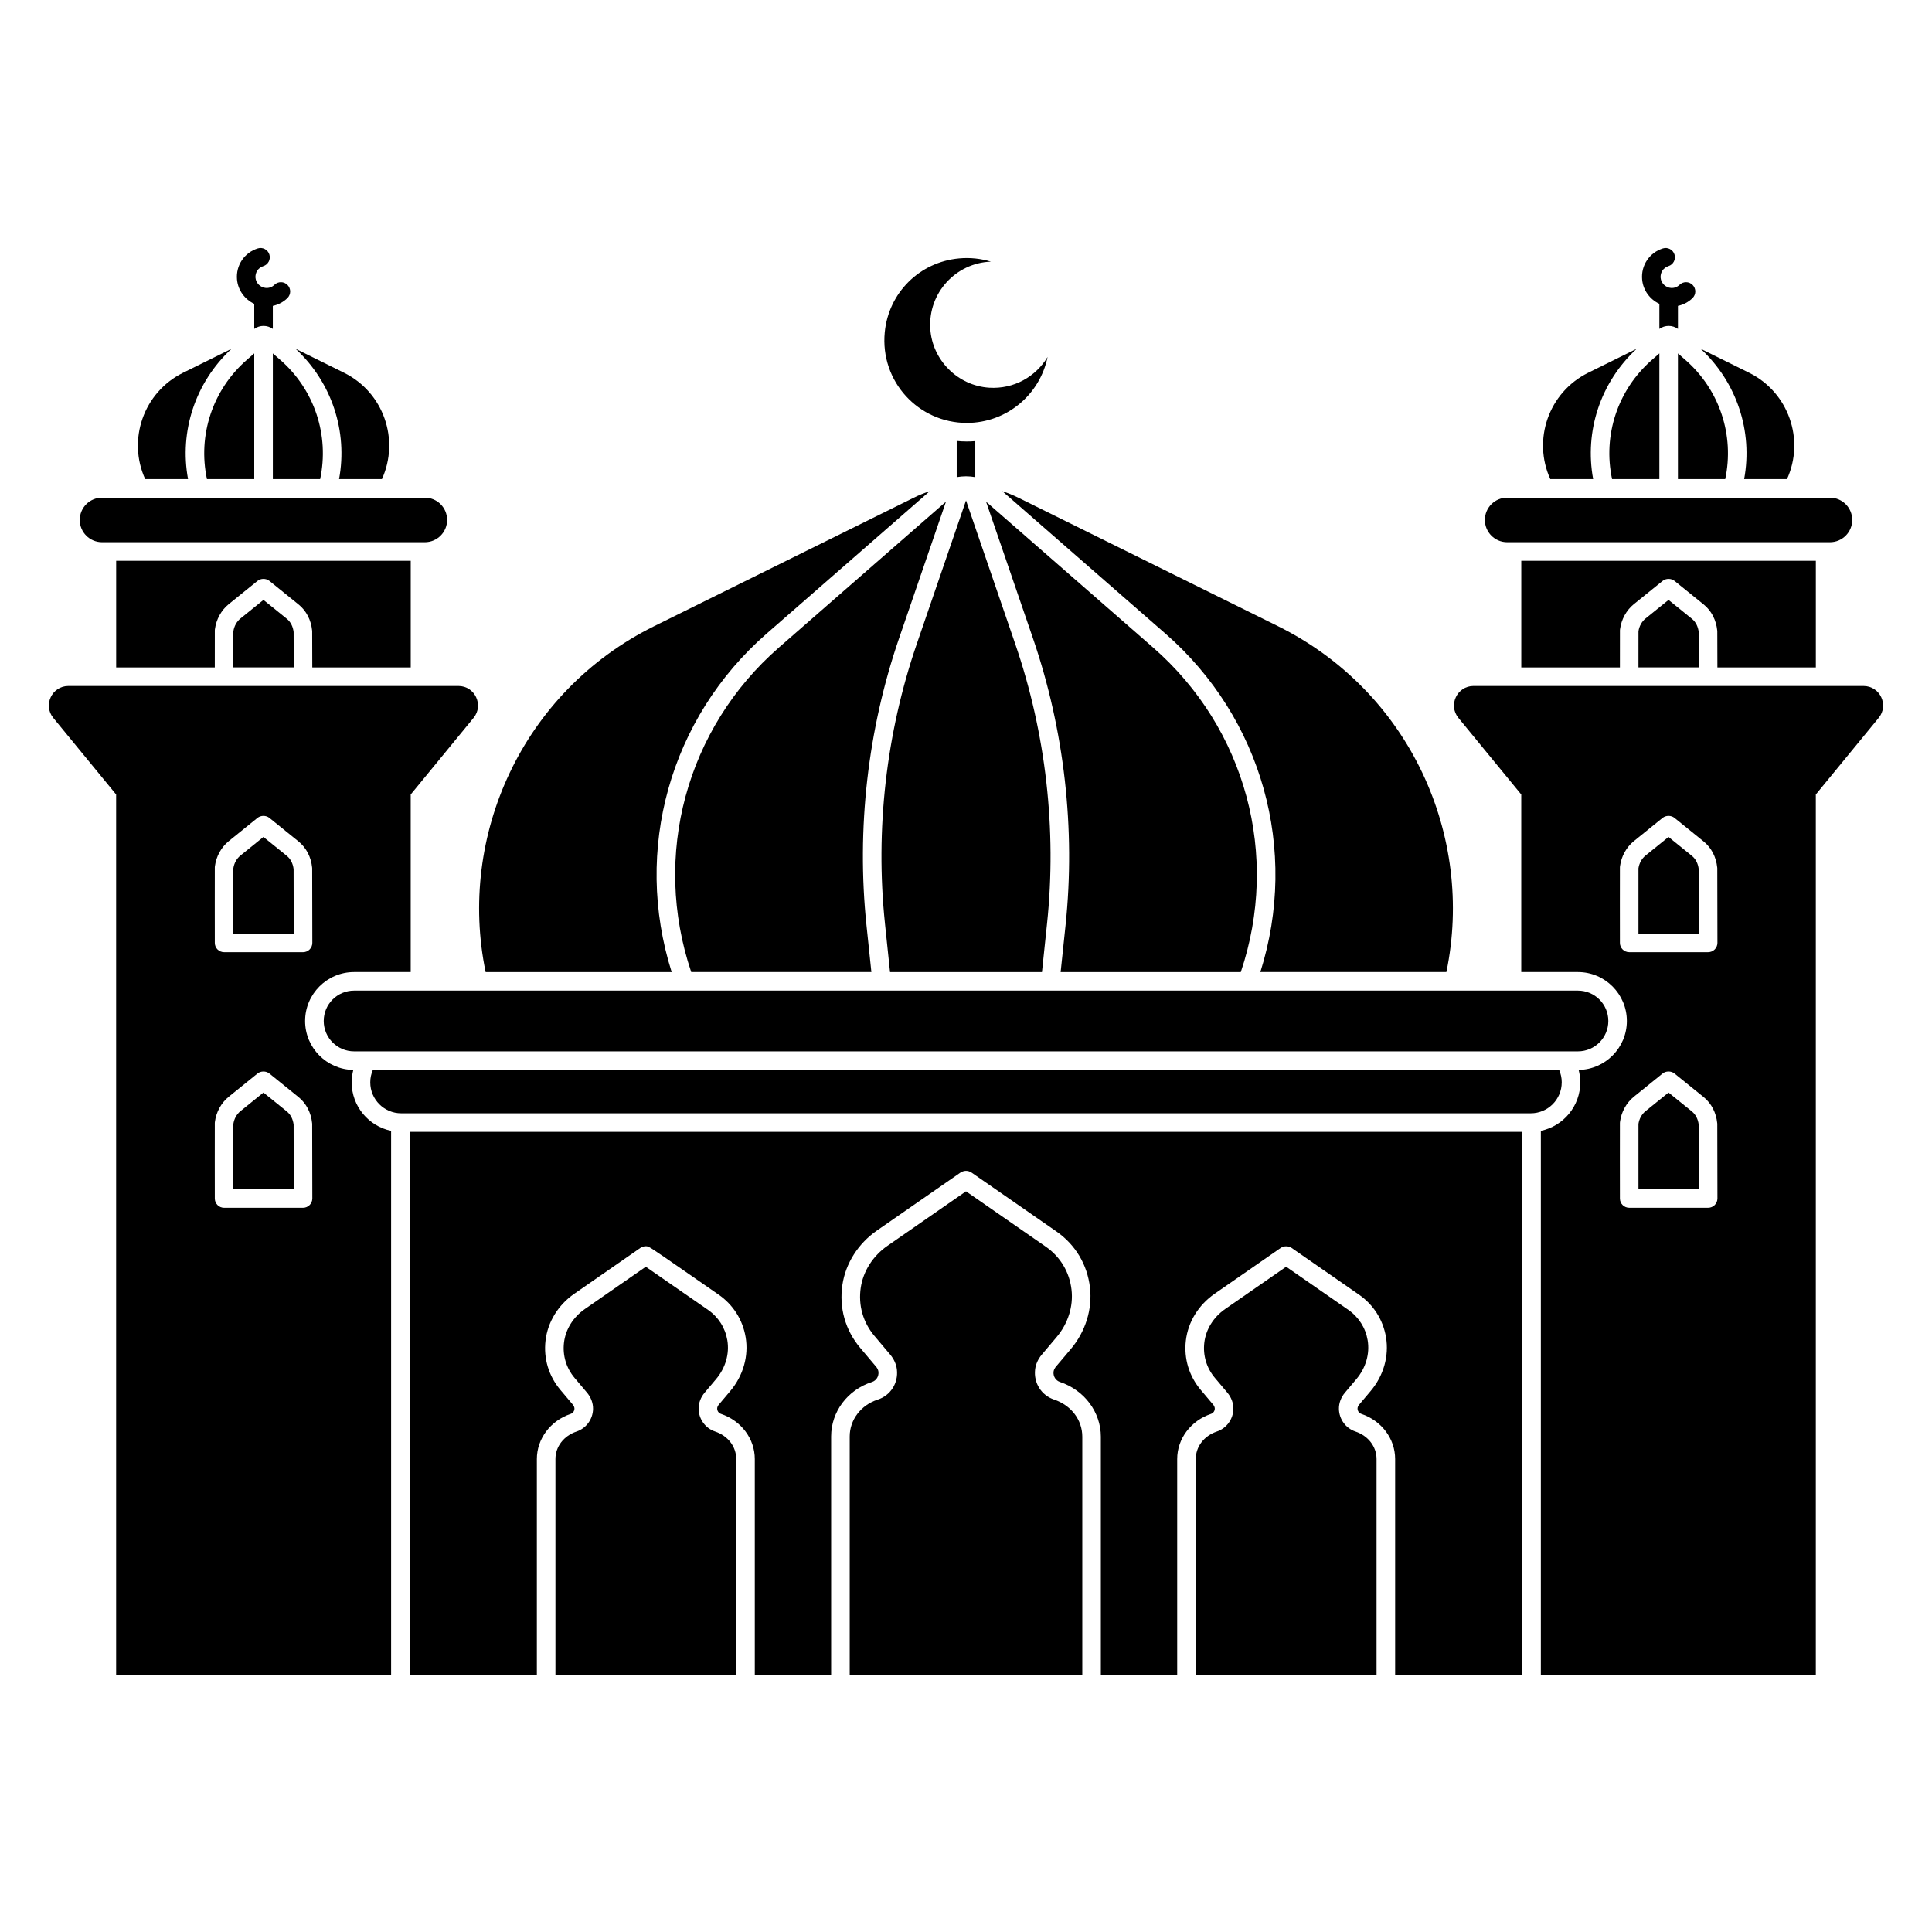 <?xml version="1.0" encoding="UTF-8"?>
<!-- Uploaded to: ICON Repo, www.svgrepo.com, Generator: ICON Repo Mixer Tools -->
<svg fill="#000000" width="800px" height="800px" version="1.1" viewBox="144 144 512 512" xmlns="http://www.w3.org/2000/svg">
 <g>
  <path d="m592.38 438.55-6.203-5.016-6.094 4.926c-0.992 0.801-1.672 2.027-1.875 3.375-0.012 1.301-0.008 10.211 0 17.312h15.996c-0.008-5.981-0.027-15.93-0.031-17.102-0.164-1.453-0.801-2.691-1.793-3.496z"/>
  <path d="m592.38 370.82-6.203-5.016-6.094 4.926c-0.992 0.801-1.672 2.027-1.875 3.375-0.012 1.301-0.008 10.211 0 17.312h15.996c-0.008-5.981-0.027-15.93-0.031-17.102-0.164-1.453-0.801-2.691-1.793-3.496z"/>
  <path d="m543.41 287.69h85.547c3.262 0 5.902-2.644 5.902-5.902 0-3.262-2.644-5.902-5.902-5.902h-85.547c-3.262 0-5.902 2.644-5.902 5.902 0 3.258 2.641 5.902 5.902 5.902z"/>
  <path d="m590.62 239.36-1.953-1.703v33.309h12.539c2.461-11.602-1.465-23.645-10.586-31.605z"/>
  <path d="m571.21 270.96h12.539v-33.312l-1.953 1.707c-9.121 7.961-13.047 20.004-10.586 31.605z"/>
  <path d="m566.2 270.96c-2.328-12.648 1.918-25.621 11.531-34.527l-12.84 6.352c-10.535 5.211-14.789 17.773-10.051 28.176z"/>
  <path d="m583.75 224.52v6.644c1.465-1.059 3.453-1.059 4.922 0v-6.102c1.441-0.309 2.785-1.008 3.856-2.055 0.973-0.949 0.996-2.504 0.047-3.481-0.949-0.973-2.504-0.996-3.481-0.047-0.613 0.598-1.422 0.898-2.285 0.828-1.402-0.098-2.598-1.27-2.727-2.664-0.129-1.414 0.719-2.695 2.062-3.113 1.297-0.406 2.019-1.785 1.613-3.082s-1.785-2.019-3.082-1.613c-3.574 1.121-5.832 4.516-5.492 8.258 0.258 2.84 2.074 5.266 4.566 6.426z"/>
  <path d="m606.22 270.96h11.359c4.738-10.402 0.48-22.965-10.051-28.176l-12.84-6.352c9.613 8.906 13.859 21.879 11.531 34.527z"/>
  <path d="m586.18 302.98-6.094 4.926c-0.992 0.801-1.672 2.027-1.875 3.379-0.012 0.918-0.008 5.262-0.004 9.582h15.996c-0.012-4.336-0.02-8.629-0.027-9.375-0.168-1.457-0.801-2.699-1.793-3.5z"/>
  <path d="m599.09 311.12c0.008 0.066 0.012 0.133 0.012 0.199 0.004 0.266 0.016 5.441 0.027 9.559h26.09v-28.266h-78.062v28.266h26.137c-0.004-4.062-0.008-9.199 0.008-9.836 0-0.082 0.008-0.168 0.02-0.25 0.34-2.641 1.68-5.086 3.68-6.699l7.617-6.156c0.871-0.703 2.258-0.707 3.133-0.008l7.734 6.254c2.043 1.648 3.324 4.113 3.606 6.938z"/>
  <path d="m220.02 438.55-6.203-5.016-6.094 4.926c-0.992 0.801-1.672 2.027-1.875 3.375-0.012 1.301-0.008 10.211 0 17.312l16 0.004c-0.008-5.981-0.027-15.93-0.031-17.102-0.168-1.457-0.801-2.695-1.797-3.5z"/>
  <path d="m221.84 391.42c-0.008-5.981-0.027-15.93-0.031-17.102-0.168-1.457-0.801-2.699-1.793-3.5l-6.203-5.016-6.094 4.926c-0.992 0.801-1.672 2.027-1.875 3.375-0.012 1.301-0.008 10.211 0 17.312z"/>
  <path d="m171.04 287.69h85.547c3.262 0 5.902-2.644 5.902-5.902 0-3.262-2.644-5.902-5.902-5.902h-85.547c-3.262 0-5.902 2.644-5.902 5.902-0.004 3.258 2.641 5.902 5.902 5.902z"/>
  <path d="m218.26 239.36-1.953-1.703v33.309h12.539c2.457-11.602-1.465-23.645-10.586-31.605z"/>
  <path d="m198.84 270.96h12.539v-33.312l-1.953 1.707c-9.121 7.961-13.043 20.004-10.586 31.605z"/>
  <path d="m193.83 270.96c-2.328-12.648 1.918-25.621 11.531-34.527l-12.84 6.352c-10.535 5.211-14.789 17.773-10.051 28.176z"/>
  <path d="m211.38 224.52v6.644c1.465-1.059 3.453-1.059 4.922 0v-6.102c1.441-0.309 2.785-1.008 3.856-2.055 0.973-0.949 0.996-2.504 0.047-3.481-0.949-0.973-2.504-0.996-3.481-0.047-0.613 0.598-1.422 0.898-2.285 0.828-1.402-0.098-2.598-1.27-2.727-2.664-0.129-1.414 0.719-2.695 2.062-3.113 1.297-0.406 2.019-1.785 1.613-3.082s-1.785-2.019-3.082-1.613c-3.574 1.121-5.832 4.516-5.492 8.258 0.262 2.84 2.078 5.266 4.566 6.426z"/>
  <path d="m233.86 270.96h11.359c4.738-10.402 0.48-22.965-10.051-28.176l-12.84-6.352c9.617 8.906 13.859 21.879 11.531 34.527z"/>
  <path d="m213.82 302.98-6.094 4.926c-0.992 0.801-1.672 2.027-1.875 3.379-0.012 0.918-0.008 5.262-0.004 9.582h15.996c-0.012-4.336-0.02-8.629-0.027-9.375-0.168-1.457-0.801-2.699-1.793-3.5z"/>
  <path d="m226.72 311.12c0.008 0.066 0.012 0.133 0.012 0.199 0.004 0.266 0.016 5.441 0.027 9.559h26.09v-28.266h-78.062v28.266h26.137c-0.004-4.062-0.008-9.199 0.008-9.836 0-0.082 0.008-0.168 0.02-0.25 0.34-2.641 1.68-5.086 3.68-6.699l7.617-6.156c0.871-0.703 2.258-0.707 3.133-0.008l7.734 6.254c2.047 1.648 3.328 4.113 3.606 6.938z"/>
  <path d="m229.79 414.57c0 4.445 3.606 8.051 8.051 8.051h324.33c4.445 0 8.051-3.606 8.051-8.051 0-4.445-3.606-8.051-8.051-8.051h-324.33c-4.449 0-8.051 3.606-8.051 8.051z"/>
  <path d="m400.21 256.08c10.574 0 19.391-7.512 21.41-17.488-3.09 5.195-8.906 8.574-15.48 8.156-8.316-0.527-15.094-7.32-15.605-15.637-0.586-9.5 6.766-17.422 16.055-17.773 0 0 0.004-0.004 0-0.004-2.625-0.801-5.461-1.125-8.406-0.855-10.473 0.953-18.684 9.082-19.711 19.551-1.277 13.055 8.945 24.051 21.738 24.051z"/>
  <path d="m557.88 430.83c0-1.168-0.25-2.277-0.688-3.285h-314.38c-0.441 1.008-0.688 2.117-0.688 3.285 0 4.531 3.672 8.203 8.203 8.203h299.34c4.531 0 8.207-3.672 8.207-8.203z"/>
  <path d="m637.86 325.79h-103.36c-4.371 0-6.773 5.082-4.004 8.461l16.652 20.297v47.055h15.012c7.152 0 12.973 5.82 12.973 12.973 0 7.086-5.715 12.855-12.777 12.961 0.273 1.055 0.434 2.156 0.434 3.293 0 6.32-4.492 11.609-10.449 12.848v144.13h72.871v-233.26l16.652-20.297c2.773-3.375 0.367-8.457-4.004-8.457zm-39.445 137.56c-0.461 0.461-1.086 0.723-1.742 0.723h-20.918c-1.355 0-2.457-1.098-2.461-2.457-0.004-1.941-0.023-19.016 0-20.027 0-0.082 0.008-0.168 0.02-0.25 0.34-2.641 1.68-5.086 3.68-6.699l7.617-6.156c0.871-0.703 2.258-0.707 3.133-0.008l7.734 6.254c2.047 1.656 3.328 4.121 3.609 6.945 0.008 0.066 0.012 0.133 0.012 0.199 0.008 0.422 0.035 17.762 0.039 19.738-0.004 0.648-0.262 1.277-0.723 1.738zm0-67.738c-0.461 0.461-1.086 0.723-1.742 0.723h-20.918c-1.355 0-2.457-1.098-2.461-2.457-0.004-1.941-0.023-19.016 0-20.027 0-0.082 0.008-0.168 0.02-0.25 0.34-2.641 1.68-5.086 3.68-6.699l7.617-6.156c0.871-0.703 2.258-0.707 3.133-0.008l7.734 6.254c2.047 1.656 3.328 4.121 3.609 6.945 0.008 0.066 0.012 0.133 0.012 0.199 0.008 0.422 0.035 17.762 0.039 19.738-0.004 0.648-0.262 1.277-0.723 1.738z"/>
  <path d="m237.2 430.83c0-1.141 0.16-2.238 0.434-3.293-7.062-0.105-12.777-5.875-12.777-12.961 0-7.152 5.82-12.973 12.973-12.973h15.012v-47.055l16.652-20.297c2.773-3.379 0.367-8.461-4.004-8.461h-103.36c-4.371 0-6.773 5.082-4.004 8.461l16.652 20.297v233.26h72.871v-144.13c-5.961-1.238-10.453-6.527-10.453-12.848zm-36.273-56.977c0-0.082 0.008-0.168 0.02-0.25 0.34-2.641 1.68-5.086 3.68-6.699l7.617-6.156c0.871-0.703 2.258-0.707 3.133-0.008l7.734 6.254c2.047 1.656 3.328 4.121 3.609 6.945 0.008 0.066 0.012 0.133 0.012 0.199 0.008 0.422 0.035 17.762 0.039 19.738 0 0.652-0.258 1.281-0.719 1.742-0.461 0.461-1.086 0.723-1.742 0.723l-20.922-0.004c-1.355 0-2.457-1.098-2.461-2.457-0.004-1.945-0.023-19.016 0-20.027zm25.121 89.5c-0.461 0.461-1.086 0.723-1.742 0.723h-20.918c-1.355 0-2.457-1.098-2.461-2.457-0.004-1.941-0.023-19.016 0-20.027 0-0.082 0.008-0.168 0.02-0.25 0.34-2.641 1.68-5.086 3.68-6.699l7.617-6.156c0.871-0.703 2.258-0.707 3.133-0.008l7.734 6.254c2.047 1.656 3.328 4.121 3.609 6.945 0.008 0.066 0.012 0.133 0.012 0.199 0.008 0.422 0.035 17.762 0.039 19.738-0.004 0.648-0.262 1.277-0.723 1.738z"/>
  <path d="m423.33 514.9c-3.348-1.121-5.414-4.379-5.019-7.922 0.156-1.418 0.773-2.797 1.777-3.988l3.934-4.66c3.016-3.57 4.453-8.141 3.945-12.531-0.539-4.684-2.969-8.742-6.832-11.422l-21.133-14.664-20.82 14.445c-3.84 2.664-6.418 6.699-7.07 11.074-0.695 4.664 0.59 9.211 3.625 12.805l4.168 4.941c1.016 1.203 1.633 2.59 1.789 4.012 0.391 3.582-1.711 6.848-5.109 7.938-4.426 1.426-7.402 5.344-7.402 9.758v63.117h61.637v-63.059c0-4.453-2.938-8.316-7.488-9.844z"/>
  <path d="m333.51 523.37c-2.566-0.859-4.32-3.262-4.367-5.981-0.027-1.535 0.543-3.07 1.602-4.324l3.027-3.59c2.5-2.961 3.586-6.719 2.977-10.305-0.555-3.277-2.367-6.129-5.113-8.035-3.926-2.723-13.043-9.043-16.496-11.43l-16.148 11.207c-3.109 2.156-5.125 5.406-5.531 8.922-0.395 3.402 0.605 6.719 2.82 9.344l3.281 3.891c1.059 1.254 1.629 2.793 1.602 4.324-0.047 2.715-1.801 5.121-4.367 5.981-3.398 1.141-5.598 4-5.598 7.285v57.152h47.91v-57.152c0.004-3.289-2.195-6.148-5.598-7.289z"/>
  <path d="m252.57 587.81h33.703v-57.152c0-5.356 3.598-10.156 8.953-11.953 0.602-0.203 1-0.75 1.012-1.398 0.004-0.34-0.156-0.727-0.441-1.066l-3.281-3.891c-3.098-3.672-4.5-8.316-3.945-13.082 0.57-4.918 3.348-9.438 7.613-12.398l17.508-12.148c0.41-0.285 0.957-0.457 1.457-0.457 0.781 0 0.781 0 10.352 6.633l8.938 6.195c3.844 2.668 6.387 6.664 7.16 11.258 0.848 5.016-0.637 10.227-4.07 14.297l-3.027 3.59c-0.289 0.34-0.449 0.73-0.441 1.066 0.012 0.648 0.406 1.195 1.012 1.398 5.356 1.793 8.957 6.598 8.957 11.953v57.152h20.23v-63.117c0-6.555 4.348-12.359 10.816-14.441 1.148-0.367 1.855-1.488 1.723-2.723-0.062-0.562-0.391-1.059-0.656-1.371l-4.168-4.941c-3.961-4.691-5.641-10.625-4.731-16.707 0.855-5.711 4.184-10.953 9.133-14.387l22.152-15.371c0.41-0.285 0.973-0.461 1.473-0.461 0.52 0 1.023 0.156 1.457 0.449l22.484 15.598c5.043 3.5 8.211 8.789 8.914 14.898 0.664 5.734-1.188 11.664-5.07 16.27l-3.934 4.66c-0.262 0.309-0.586 0.797-0.648 1.359-0.137 1.219 0.562 2.336 1.691 2.715 6.488 2.172 10.844 8.004 10.844 14.512v63.059h20.23v-57.152c0-5.352 3.598-10.156 8.953-11.953 0.602-0.203 1-0.75 1.012-1.398 0.004-0.34-0.156-0.727-0.441-1.066l-3.281-3.891c-3.098-3.672-4.5-8.32-3.945-13.082 0.57-4.918 3.348-9.434 7.617-12.395l17.508-12.148c0.848-0.59 2.09-0.586 2.934 0.012l17.816 12.359c3.84 2.664 6.383 6.664 7.16 11.258 0.848 5.016-0.637 10.227-4.07 14.297l-3.027 3.59c-0.289 0.34-0.449 0.73-0.441 1.066 0.012 0.648 0.406 1.195 1.012 1.398 5.356 1.793 8.953 6.598 8.953 11.953v57.152h33.703l-0.012-143.85h-294.85z"/>
  <path d="m503.2 523.37c-2.566-0.859-4.32-3.262-4.367-5.981-0.027-1.535 0.543-3.07 1.602-4.324l3.027-3.59c2.5-2.961 3.586-6.719 2.981-10.305-0.555-3.277-2.371-6.129-5.113-8.035l-16.484-11.438-16.16 11.211c-3.109 2.156-5.125 5.406-5.531 8.922-0.395 3.402 0.605 6.719 2.82 9.344l3.281 3.891c1.059 1.254 1.629 2.793 1.602 4.324-0.047 2.715-1.801 5.121-4.367 5.981-3.398 1.141-5.598 4-5.598 7.285v57.152h47.91v-57.152c-0.004-3.285-2.203-6.144-5.602-7.285z"/>
  <path d="m378.52 388.72 1.348 12.887h40.266l1.348-12.887c2.598-24.812-0.309-50.402-8.41-74.004l-13.066-38.094-13.074 38.094c-8.102 23.598-11.008 49.188-8.41 74.004z"/>
  <path d="m394.35 277.24-43.93 38.355c-24.59 21.469-33.652 55.141-23.242 86.008h47.746l-1.297-12.371c-2.672-25.523 0.316-51.84 8.648-76.113l12.402-36.133c-0.109 0.086-0.219 0.168-0.324 0.258l-0.004-0.004z"/>
  <path d="m425.08 401.61h47.746c10.41-30.867 1.352-64.539-23.242-86.008l-43.93-38.355c-0.105-0.09-0.219-0.172-0.324-0.258l12.402 36.133c8.328 24.273 11.32 50.59 8.648 76.113z"/>
  <path d="m402.46 260.9c-0.742 0.062-1.488 0.098-2.242 0.098-0.898 0-1.793-0.047-2.68-0.137v9.586c1.625-0.297 3.293-0.297 4.922 0z"/>
  <path d="m409.62 274.17 43.203 37.719c25.684 22.422 35.406 57.383 25.184 89.711h49.301c7.481-36.008-9.648-74.352-44.695-91.691l-68.789-34.035c-1.371-0.672-2.773-1.242-4.203-1.703z"/>
  <path d="m322 401.61c-10.223-32.328-0.5-67.293 25.184-89.711l43.203-37.719c-1.43 0.461-2.836 1.027-4.203 1.707l-68.789 34.035c-35.047 17.34-52.176 55.684-44.695 91.691z"/>
 </g>
</svg>